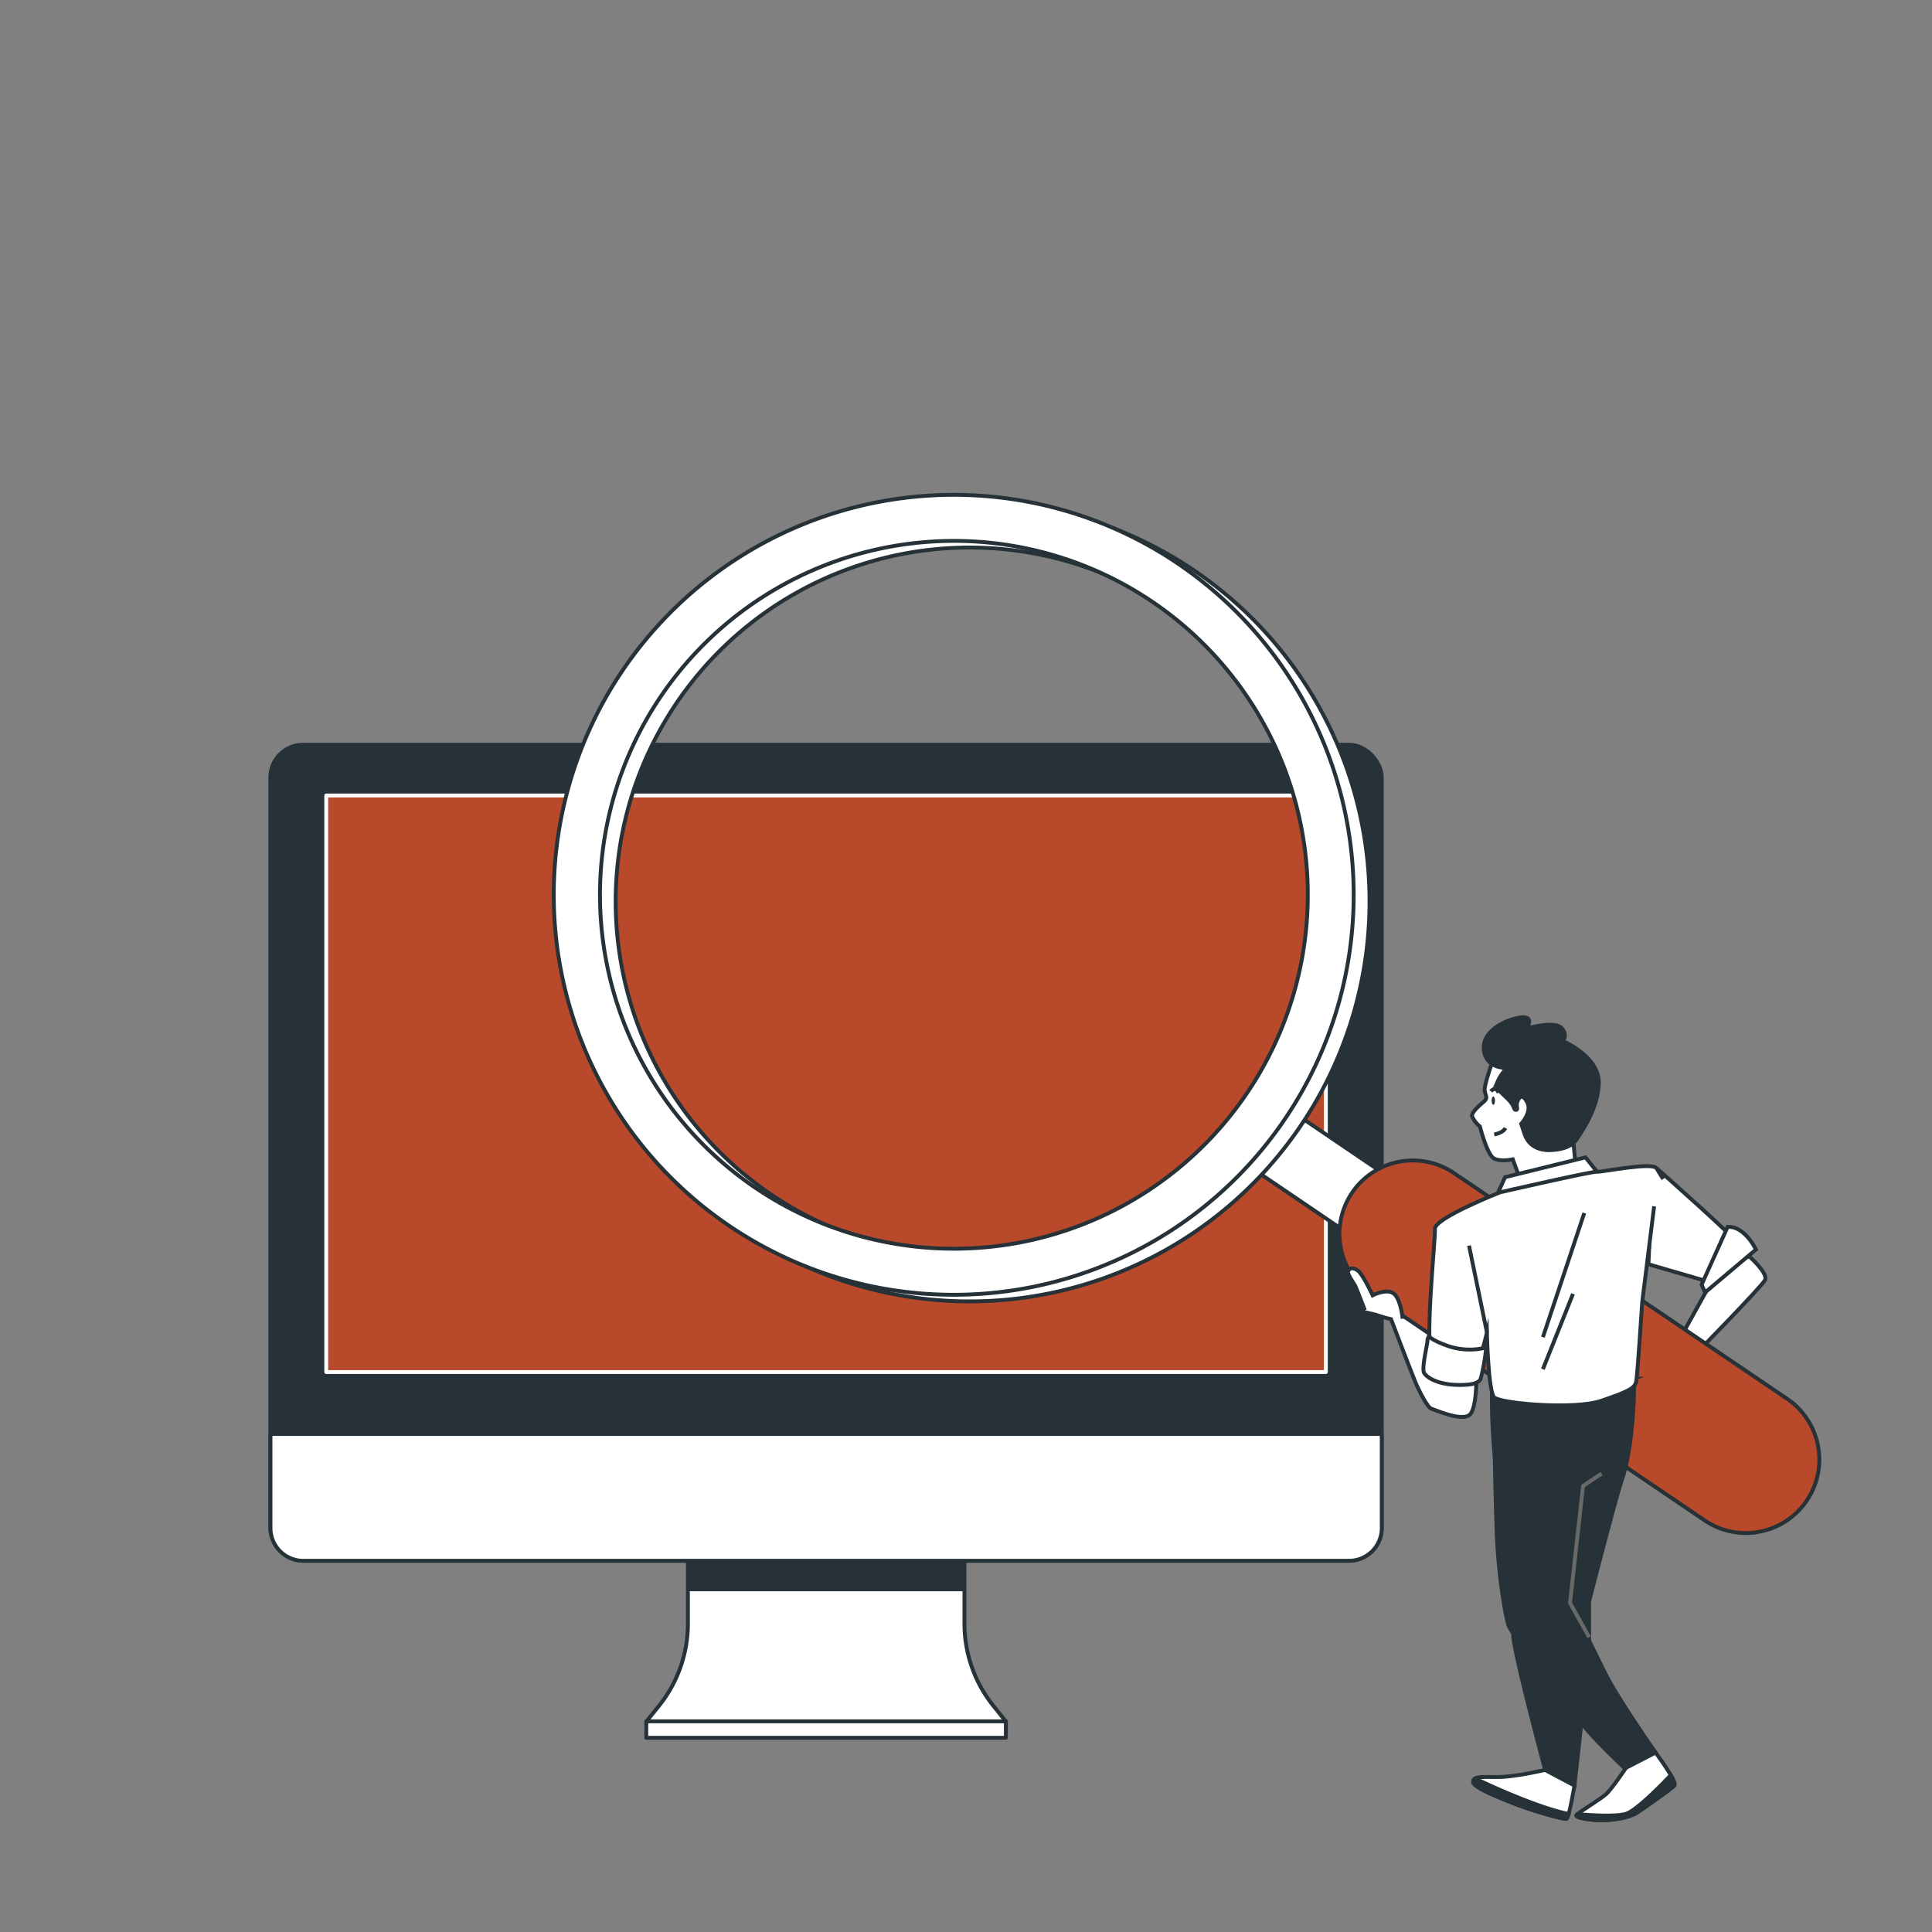 <svg xmlns="http://www.w3.org/2000/svg" viewBox="0 0 500 500"><rect x="0" y="0" width="500" height="500" fill="#808080" stroke="none"/><g id="freepik--Device--inject-1065"><path d="M260.3,445.49h-93l3.13-3.88a34,34,0,0,0,7.6-21.38V396.44h71.57v23.79a34,34,0,0,0,7.6,21.38Z" style="fill:#fff;stroke:#263238;stroke-linecap:round;stroke-linejoin:round"></path><rect x="177.99" y="396.44" width="71.57" height="15.37" style="fill:#263238"></rect><rect x="69.96" y="192.73" width="287.64" height="211.2" rx="8.48" style="fill:#263238;stroke:#263238;stroke-linecap:round;stroke-linejoin:round"></rect><path d="M70,371.11H357.6a0,0,0,0,1,0,0v24.34a8.48,8.48,0,0,1-8.48,8.48H78.44A8.48,8.48,0,0,1,70,395.45V371.11A0,0,0,0,1,70,371.11Z" style="fill:#fff;stroke:#263238;stroke-linecap:round;stroke-linejoin:round"></path><rect x="84.43" y="205.87" width="258.7" height="149.21" style="fill:#B84A2B;stroke:#fff;stroke-linecap:round;stroke-linejoin:round"></rect><rect x="167.26" y="445.49" width="93.06" height="4.25" style="fill:#fff;stroke:#263238;stroke-linecap:round;stroke-linejoin:round"></rect></g><g id="freepik--Character--inject-1065"><path d="M452.68,325.13s5,4.4,4.1,6.15-19,20.21-19,20.21l-3.22-4.68,10.25-18.46Z" style="fill:#fff;stroke:#263238;stroke-miterlimit:10"></path><path d="M428.78,302.37s22.14,19.54,22.14,20.71-8.2,8.79-8.2,8.79l-16.11-4.69.88-18.16" style="fill:#fff;stroke:#263238;stroke-miterlimit:10"></path><path d="M447.11,317.52l-6.73,14.93.88,2.05,13.18-11.13S451.51,317.22,447.11,317.52Z" style="fill:#fff;stroke:#263238;stroke-miterlimit:10"></path><path d="M370.21,331a9,9,0,0,1-6.12-1.48l-39.67-26.9a9,9,0,1,1,10.1-14.9l39.67,26.9a9,9,0,0,1-4,16.38Z" style="fill:#fff;stroke:#263238;stroke-linecap:round;stroke-linejoin:round"></path><path d="M350.67,333.45s2.43,4.38,3.4,5.62S360,341.4,360,341.4s5.23,13.72,6.25,16.17,3.18,6.7,4.19,7,8.39,3.65,10.15,1.31,1.48-10.58,1.48-10.58l-15-14.76L366,335.69Z" style="fill:#fff;stroke:#263238;stroke-miterlimit:10"></path><path d="M454.08,396.62a19,19,0,0,1-12.91-3.14l-85.94-58.26a19,19,0,1,1,21.32-31.45L462.49,362a19,19,0,0,1-8.41,34.6Z" style="fill:#B84A2B;stroke:#263238;stroke-miterlimit:10"></path><path d="M353.24,339.1s-2.24-5.79-2.53-6.37-2.11-3-1.82-3.74,1.15-1.15,2.49-.19,3.85,6.42,3.85,6.42,3.93-2,5.66-.28,2.11,6.34,2.11,6.34" style="fill:#fff;stroke:#263238;stroke-miterlimit:10"></path><path d="M238.66,130.51A103.51,103.51,0,1,0,353.7,221,103.51,103.51,0,0,0,238.66,130.51Zm23.11,193.73a91.59,91.59,0,1,1,80.1-101.8A91.6,91.6,0,0,1,261.77,324.24Z" style="fill:#fff;stroke:#263238;stroke-linecap:round;stroke-linejoin:round"></path><path d="M234.6,128.79a103.51,103.51,0,1,0,115,90.52A103.51,103.51,0,0,0,234.6,128.79Zm23.11,193.73a91.59,91.59,0,1,1,80.1-101.8A91.6,91.6,0,0,1,257.71,322.52Z" style="fill:#fff;stroke:#263238;stroke-linecap:round;stroke-linejoin:round"></path><path d="M386.61,273.65s-2.55,7.15-2.38,8.51.85,1.88,0,2.73-3.57,2.89-3.23,4.08a7,7,0,0,0,2,2.55s1.87,7.49,3.74,8.34,4.77.17,4.77.17l2,5.45,14.3-3.57-.85-8.68s4.25-8.17,3.23-13.11-9.87-9.7-15.66-9.7S387.12,272.29,386.61,273.65Z" style="fill:#fff;stroke:#263238;stroke-miterlimit:10"></path><path d="M386.7,293.58s2.23-.29,2.91-1.65" style="fill:none;stroke:#263238;stroke-miterlimit:10"></path><path d="M386.9,284.85c0,.59-.2,1.07-.44,1.07s-.43-.48-.43-1.07.19-1.07.43-1.07S386.9,284.26,386.9,284.85Z" style="fill:#263238"></path><path d="M385.83,282.43s1.26-1.55,2,.38" style="fill:none;stroke:#263238;stroke-miterlimit:10"></path><path d="M390,276.38s-5.62.34-6-4.94,7.32-8.17,10.21-8.17.85,2.9.85,2.9,7.15-2.05,9-.17.34,3.4.34,3.4,9.36,3.91,9.36,10.72-4.93,13.45-5.78,14.81-2.9,2.55-6.64,2.72-6-1.7-6.81-4.25l-.85-2.56s2.89-3.06,1.53-5.61-2.21-1-2.55,0,.34,2-.34,2-.17-.85-2-2.72-3.41-2.73-2.73-4.6A11.58,11.58,0,0,1,390,276.38Z" style="fill:#263238;stroke:#263238;stroke-miterlimit:10"></path><polygon points="389.51 304.65 387.48 309.14 413.32 303.26 410.33 299.53 389.51 304.65" style="fill:#fff;stroke:#263238;stroke-miterlimit:10"></polygon><path d="M399.89,458.05s-7.7,1.84-12.18,1.84-6.44-.23-6.44,1.26,7.13,4.25,11.26,5.86,12.18,3.91,12.87,3.68,2.07-8.62,2.07-8.62Z" style="fill:#fff;stroke:#263238;stroke-miterlimit:10"></path><path d="M381.73,460.28a.94.94,0,0,0-.46.87c0,1.5,7.13,4.25,11.26,5.86s12.18,3.91,12.87,3.68c.16-.05.35-.54.56-1.24C397.91,467.84,385.05,461.86,381.73,460.28Z" style="fill:#263238;stroke:#263238;stroke-miterlimit:10"></path><path d="M386.1,359.82a166.18,166.18,0,0,0,.69,16.66c.8,7.69,4.48,41.47,4.82,46.76s8.28,34.81,8.28,34.81l7.58,4s3.79-32.86,3.79-38.37v-9.19s6.66-26.09,8.73-32.29,3.1-18.5,2.88-25.39a59.59,59.59,0,0,1-19,4A79.12,79.12,0,0,1,386.1,359.82Z" style="fill:#263238;stroke:#263238;stroke-miterlimit:10"></path><path d="M428.09,312.19,425,337s-1.21,18.78-1.55,20.51-1.9,2.58-9,5-26.2.69-27.75-.87-1.89-16.71-1.89-16.71-2.07,8.79-3.62,10-7.41.69-10.17-1.89.52-32.23.34-35,16.89-9.48,16.89-9.48,23.71-5.44,25-5.31,14.43-2.61,15.46-.89,1.73,2.76,1.73,2.76" style="fill:#fff;stroke:#263238;stroke-miterlimit:10"></path><line x1="384.84" y1="344.94" x2="380.18" y2="322.36" style="fill:none;stroke:#263238;stroke-miterlimit:10"></line><line x1="410.01" y1="313.93" x2="399.3" y2="346.06" style="fill:none;stroke:#263238;stroke-miterlimit:10"></line><line x1="407.09" y1="334.86" x2="399.3" y2="354.34" style="fill:none;stroke:#263238;stroke-miterlimit:10"></line><path d="M369.81,345.82a2.12,2.12,0,0,0-.39,1.26c0,.77-1.54,7-.87,8.21s3.48,2.91,8,3.1,6.28-.48,6.67-1.65a49.1,49.1,0,0,0,1.35-7.54c-.09-.67-.67-.29-.67-.29a17.58,17.58,0,0,1-8.9-.48C370.49,346.88,369.81,345.82,369.81,345.82Z" style="fill:#fff;stroke:#263238;stroke-miterlimit:10"></path><path d="M386.67,366.36s.23,19.31.69,30.68,2.3,21.26,3,23.55,16.32,22.29,19.88,26.55,10.45,10.68,10.45,10.68l7.78-4.25s-10.08-14.36-13.29-21-8.85-17.69-8.85-17.69L409.88,383l5.86-3.21" style="fill:#263238;stroke:#263238;stroke-miterlimit:10"></path><polyline points="414.48 381.37 409.69 384.57 406.32 414.85 411.26 423.7" style="fill:none;stroke:#696969;stroke-miterlimit:10"></polyline><path d="M420.81,457.52s-3.7,5.49-5.1,6.76-6.89,4.6-7.66,5.36,3.45,1.41,6.51,1.41,6.89-.64,8.8-1.79,9.06-6.25,9.95-7.14-4.85-8.55-4.85-8.55Z" style="fill:#fff;stroke:#263238;stroke-miterlimit:10"></path><path d="M433.31,462.12c.31-.31-.16-1.4-.91-2.7-2.79,2.93-9,9.19-11.59,10-2.88.85-10.21.28-12.54.07l-.22.18c-.76.77,3.45,1.41,6.51,1.41s6.89-.64,8.8-1.79S432.42,463,433.31,462.12Z" style="fill:#263238;stroke:#263238;stroke-miterlimit:10"></path></g></svg>